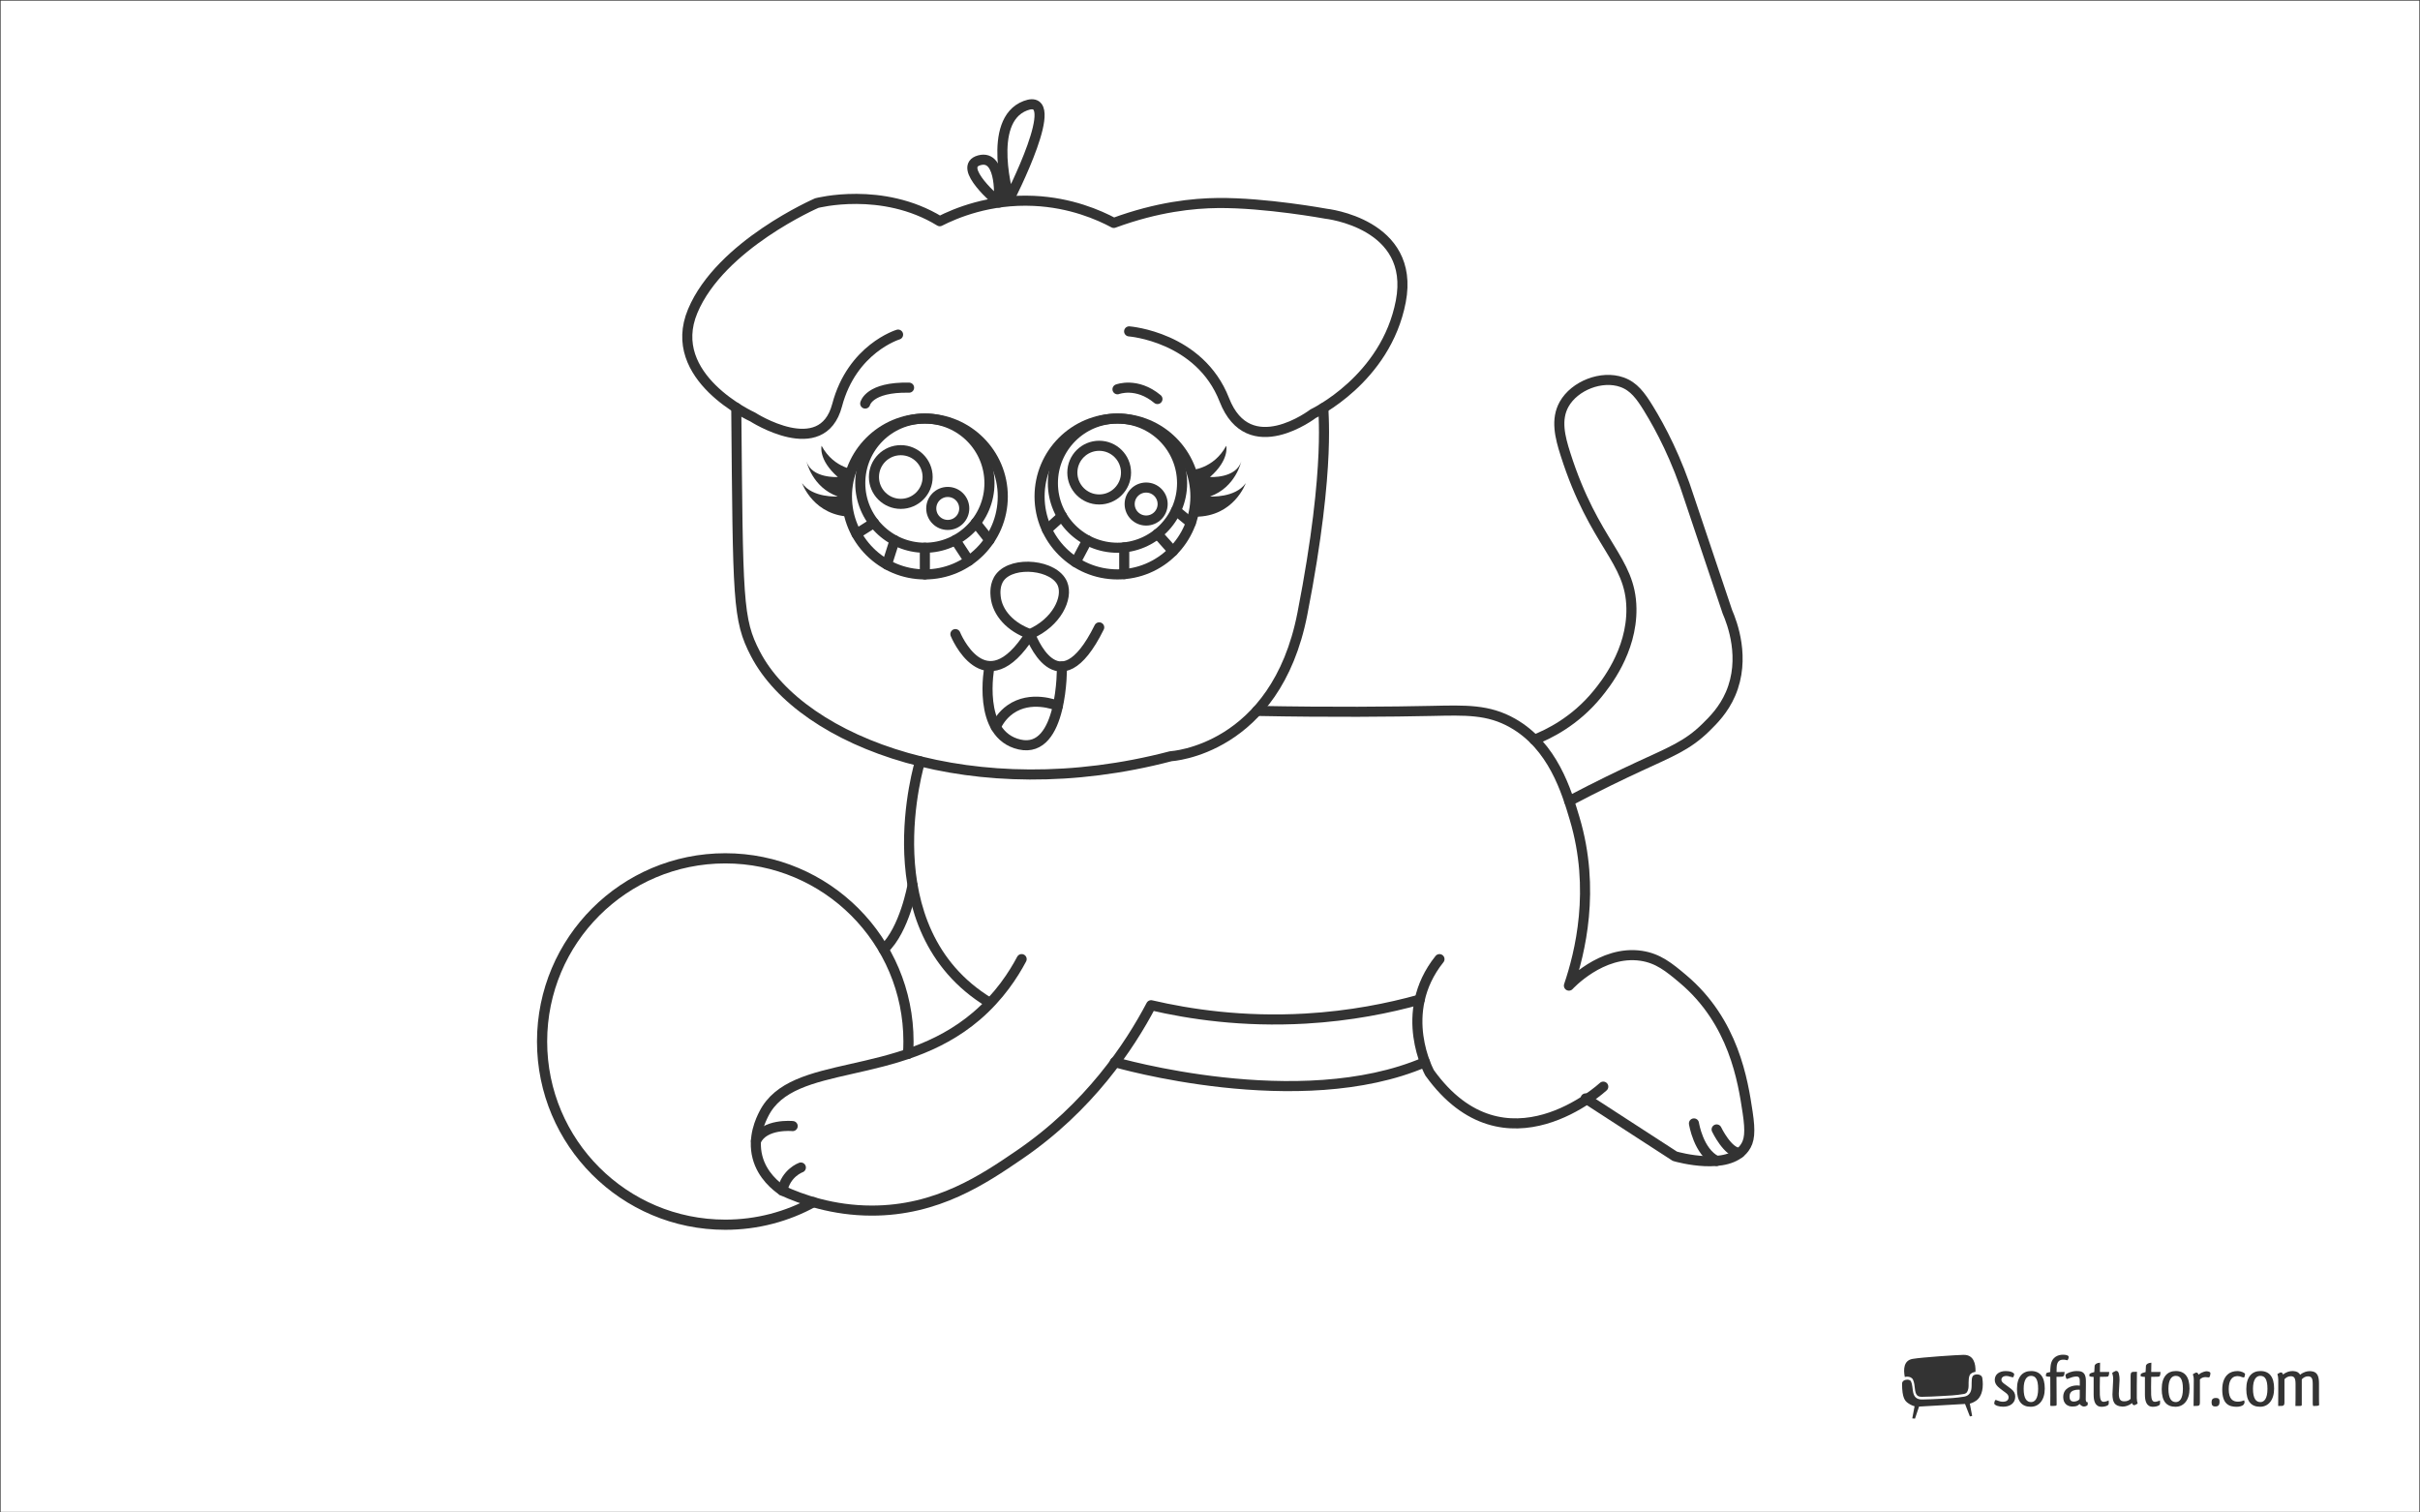 <?xml version="1.0" encoding="UTF-8"?>
<svg xmlns="http://www.w3.org/2000/svg" width="1200" height="750" viewBox="0 0 1200 750">
  <g id="Layer_2" data-name="Layer 2">
    <path d="M445.33,165.92s-22.81,6.89-30.23,35c-7.43,28.11-41.9,5.83-41.9,5.83,0,0-43.49-19.62-29.7-52.51,13.79-32.88,61.52-53.54,61.52-53.54,0,0,32.35-8.51,60.99,8.99,7.71-3.91,24.51-11.11,46.67-10.08,18.37.86,32.22,6.98,39.62,10.93,21.73-7.99,39.45-9.75,51.61-9.87,23.47-.24,53.57,5.3,53.57,5.3,0,0,44.55,4.77,37.13,43.49-7.43,38.72-43.49,55.69-43.49,55.69,0,0-31.82,24.4-44.02-6.89-12.2-31.29-47.2-33.94-47.2-33.94" fill="none" stroke="#333" stroke-linecap="round" stroke-linejoin="round" stroke-width="5"/>
    <path d="M495.31,100.45s-21.34-17.8-9.67-20.98c11.67-3.18,9.67,20.98,9.67,20.98Z" fill="none" stroke="#333" stroke-linecap="round" stroke-linejoin="round" stroke-width="5"/>
    <path d="M500.49,98.64s-11.67-38.79,7.96-46.22c19.62-7.43-7.96,46.22-7.96,46.22Z" fill="none" stroke="#333" stroke-linecap="round" stroke-linejoin="round" stroke-width="5"/>
    <path d="M365.09,202.22c.87,95.6.58,104.86,9.51,122.02,23.04,44.27,108.77,76.27,205.97,50.75,0,0,51.98-2.77,65.24-70.66,14.85-76.05,9.63-102.12,10.55-102.12" fill="none" stroke="#333" stroke-linecap="round" stroke-linejoin="round" stroke-width="5"/>
    <path d="M623.28,352.52c37.54.73,66.74.42,86.61,0,16.84-.36,28.06-.81,40.14,6.02,20.03,11.33,26.75,33.85,30.77,47.32,10.53,35.25,2.65,66.78-2.82,82.88,0,0,16.1-17.73,35.83-14.79,8.41,1.26,13.78,5.66,20.59,11.38,25.41,21.34,29.86,50.79,32.19,66.22,1.48,9.78,1,14.26-1.61,17.78-8.37,11.25-32.6,4.57-34.46,4.03-14.75-9.56-29.51-19.13-44.26-28.69" fill="none" stroke="#333" stroke-linecap="round" stroke-linejoin="round" stroke-width="5"/>
    <path d="M795.01,538.84s-48.64,45.23-86.08-6.81c0,0-16.54-29.67,4.86-56.42" fill="none" stroke="#333" stroke-linecap="round" stroke-linejoin="round" stroke-width="5"/>
    <path d="M552.81,526.68s91.58,26.75,153.76,0" fill="none" stroke="#333" stroke-linecap="round" stroke-linejoin="round" stroke-width="5"/>
    <path d="M456.24,377.51s-25.65,83.14,34.25,119.56" fill="none" stroke="#333" stroke-linecap="round" stroke-linejoin="round" stroke-width="5"/>
    <path d="M839.98,557.07s2.17,14.13,11.24,18.6" fill="none" stroke="#333" stroke-linecap="round" stroke-linejoin="round" stroke-width="5"/>
    <path d="M851.22,560.06s5.59,11.74,11.51,11.6" fill="none" stroke="#333" stroke-linecap="round" stroke-linejoin="round" stroke-width="5"/>
    <path d="M704.01,495.66c-15.24,4.25-34.4,8.15-56.66,9.43-31.15,1.79-57.45-2.16-76.55-6.62-10.74,20.34-30.66,50.52-65.43,74.24-17.39,11.87-40.51,27.65-73.19,27.59-19.19-.03-34.61-5.51-44.25-9.92-3-2.06-9.93-7.44-12.31-16.53-2.63-10.03,1.77-18.78,3.14-21.5,14.14-28.1,66.47-15.2,105.47-48.54,11.47-9.8,18.37-20.69,22.37-28.21" fill="none" stroke="#333" stroke-linecap="round" stroke-linejoin="round" stroke-width="5"/>
    <path d="M393.06,558.39s-14.19-1.44-18.21,7.41" fill="none" stroke="#333" stroke-linecap="round" stroke-linejoin="round" stroke-width="5"/>
    <path d="M397.12,578.94s-7.38,2.59-9.18,11.45" fill="none" stroke="#333" stroke-linecap="round" stroke-linejoin="round" stroke-width="5"/>
    <path d="M450.28,522.59c.14-2.02.21-4.07.21-6.13,0-50.17-40.67-90.84-90.85-90.84s-90.84,40.67-90.84,90.84,40.67,90.84,90.84,90.84c15.83,0,30.72-4.05,43.68-11.18" fill="none" stroke="#333" stroke-linecap="round" stroke-linejoin="round" stroke-width="5.05"/>
    <path d="M452.5,438.9s-3.86,22.15-14.32,31.86" fill="none" stroke="#333" stroke-linecap="round" stroke-linejoin="round" stroke-width="5"/>
    <path d="M760.83,366.83c6.77-2.66,20.07-8.96,31.28-22.7,3.66-4.49,17.17-21.03,16.86-42.44-.35-24.43-18.36-31.45-32.71-76.48-2.71-8.49-4.92-17.2-.65-24.79,5.18-9.2,18.6-14.48,28.69-10.89,5.88,2.09,9.24,6.7,13.12,13.01,6.04,9.82,13.95,24.74,20.45,45.19l18.69,55.66c2.36,5.45,9.16,23.12,1.55,40.72-3.44,7.96-8.59,13.04-12.21,16.6-9.11,8.97-17.3,12.06-33.53,19.58-8.09,3.75-19.9,9.4-34.26,16.95" fill="none" stroke="#333" stroke-linecap="round" stroke-linejoin="round" stroke-width="5"/>
    <circle cx="458.61" cy="246.19" r="38.64" fill="none" stroke="#333" stroke-linecap="round" stroke-linejoin="round" stroke-width="5"/>
    <circle cx="554.13" cy="246.19" r="38.64" fill="none" stroke="#333" stroke-linecap="round" stroke-linejoin="round" stroke-width="5"/>
    <circle cx="554.13" cy="239.58" r="32.03" fill="none" stroke="#333" stroke-linecap="round" stroke-linejoin="round" stroke-width="5"/>
    <circle cx="458.61" cy="239.58" r="32.03" fill="none" stroke="#333" stroke-linecap="round" stroke-linejoin="round" stroke-width="5"/>
    <line x1="526.58" y1="255.92" x2="519.15" y2="262.62" fill="none" stroke="#333" stroke-linecap="round" stroke-linejoin="round" stroke-width="5"/>
    <line x1="539.15" y1="267.89" x2="533.37" y2="278.78" fill="none" stroke="#333" stroke-linecap="round" stroke-linejoin="round" stroke-width="5"/>
    <line x1="557.47" y1="271.44" x2="557.47" y2="284.68" fill="none" stroke="#333" stroke-linecap="round" stroke-linejoin="round" stroke-width="5"/>
    <line x1="573.95" y1="264.74" x2="581.63" y2="273.34" fill="none" stroke="#333" stroke-linecap="round" stroke-linejoin="round" stroke-width="5"/>
    <line x1="583.14" y1="253.18" x2="590.5" y2="259.27" fill="none" stroke="#333" stroke-linecap="round" stroke-linejoin="round" stroke-width="5"/>
    <line x1="483.87" y1="259.27" x2="490.64" y2="267.82" fill="none" stroke="#333" stroke-linecap="round" stroke-linejoin="round" stroke-width="5"/>
    <line x1="473.75" y1="267.82" x2="480.46" y2="278.06" fill="none" stroke="#333" stroke-linecap="round" stroke-linejoin="round" stroke-width="5"/>
    <line x1="458.61" y1="271.61" x2="458.61" y2="284.84" fill="none" stroke="#333" stroke-linecap="round" stroke-linejoin="round" stroke-width="5"/>
    <line x1="443.63" y1="267.89" x2="439.79" y2="279.94" fill="none" stroke="#333" stroke-linecap="round" stroke-linejoin="round" stroke-width="5"/>
    <line x1="433.35" y1="259.27" x2="424.71" y2="264.74" fill="none" stroke="#333" stroke-linecap="round" stroke-linejoin="round" stroke-width="5"/>
    <circle cx="545.05" cy="234.36" r="13.31" fill="none" stroke="#333" stroke-linecap="round" stroke-linejoin="round" stroke-width="5"/>
    <circle cx="568.34" cy="249.94" r="8.18" fill="none" stroke="#333" stroke-linecap="round" stroke-linejoin="round" stroke-width="5"/>
    <circle cx="446.67" cy="236.54" r="13.31" fill="none" stroke="#333" stroke-linecap="round" stroke-linejoin="round" stroke-width="5"/>
    <circle cx="469.96" cy="252.12" r="8.18" fill="none" stroke="#333" stroke-linecap="round" stroke-linejoin="round" stroke-width="5"/>
    <path d="M590.5,233.11s11.28-.43,17.55-12.06c0,0,1.78,6.86-8.05,15.49,0,0,12.89.83,15.5-7.75,0,0-2.69,12.84-15.5,17.4,0,0,12.52.84,17.73-6.61,0,0-5.81,16.67-24.96,16.64,0,0,5.92-14.36-2.27-23.12Z" fill="#333"/>
    <path d="M424.94,233.11s-11.28-.43-17.55-12.06c0,0-1.78,6.86,8.05,15.49,0,0-12.89.83-15.5-7.75,0,0,2.69,12.84,15.5,17.4,0,0-12.52.84-17.73-6.61,0,0,5.81,16.67,24.96,16.64,0,0-5.92-14.36,2.27-23.12Z" fill="#333"/>
    <path d="M554.13,193.03s9.54-3.72,19.81,4.84" fill="none" stroke="#333" stroke-linecap="round" stroke-linejoin="round" stroke-width="5"/>
    <path d="M429.03,200.11s1.9-8.32,21.75-7.88" fill="none" stroke="#333" stroke-linecap="round" stroke-linejoin="round" stroke-width="5"/>
    <path d="M510.81,314.44c-9.65-3.35-16.3-10.51-17.1-18.62-.14-1.43-.6-6.12,2.23-9.68,6.52-8.2,27-6.14,30.91,3.35,2.89,7.02-2.83,19.18-16.05,24.95Z" fill="none" stroke="#333" stroke-linecap="round" stroke-linejoin="round" stroke-width="5"/>
    <path d="M473.75,314.44s14.5,35.67,37.06,0c0,0,13.67,38.26,34.25-3.35" fill="none" stroke="#333" stroke-linecap="round" stroke-linejoin="round" stroke-width="5"/>
    <path d="M490.64,330.5s-6.61,33.85,14.99,38.69c21.6,4.84,20.95-38.7,20.95-38.7" fill="none" stroke="#333" stroke-linecap="round" stroke-linejoin="round" stroke-width="5"/>
    <path d="M493.8,360.48c1.09-2.32,3.22-5.94,7.2-8.73,10.07-7.06,22.44-2.2,23.58-1.72" fill="none" stroke="#333" stroke-linecap="round" stroke-linejoin="round" stroke-width="5"/>
  </g>
  <g id="Layer_6" data-name="Layer 6">
    <g>
      <g id="Wasserzeichen">
        <g>
          <g>
            <path d="M943.94,684.66c-.48.36-.76.81-.77,1.47,0,3.63.39,5.79.94,7.13s1.2,1.89,1.93,2.44c.71.52,1.43.9,1.97,1.14.53.23.87.32.88.33l.49.14-1.14,6.03,1.34.11,2.02-5.97,22.21-1.27.59-.02,2.41,6.18,1.12-.24-1.16-6.11.48-.14s.34-.09.88-.33c.54-.23,1.25-.6,1.97-1.13,1.14-.86,3.11-3.07,3.11-7.98,0-.93-.07-1.96-.24-3.09-.17-1.21-1.32-1.81-2.62-1.83-1.06,0-2,.46-2.24,1.06-.74,1.59-.19,4.39-.63,6.53-.37,1.85-1.63,3.16-3.54,3.46-4.1.68-7.24.79-11.31,1.03-3.54.2-5.97.3-9.52.37h-.13c-1.39,0-2.43-.39-3.12-1.09-.69-.7-1.01-1.61-1.21-2.57-.38-1.92-.31-3.71-1.03-5.29-.21-.52-.96-.89-1.86-.89h-.01c-.64,0-1.32.19-1.79.53h0Z" fill="#333" fill-rule="evenodd"/>
            <path d="M973.74,671.83c-3.09.04-20.69,1.2-25.35,2.01-4.46.77-4.59,5.21-3.86,8.97.39-.11.81-.16,1.21-.16,1.16,0,2.38.44,2.88,1.56.63,1.44.73,2.78.9,4.26.16,1.48.42,2.74,1.11,3.41.46.46,1.12.76,2.32.76h.11c3.54-.06,5.95-.16,9.47-.37,4.11-.22,7.2-.34,11.19-1.02,1.51-.27,1.93-1.06,2.29-2.59.41-1.77-.21-4.6.7-6.75.46-.98,1.8-1.5,2.87-1.66.16-4.01-.89-8.48-5.84-8.41h0Z" fill="#333" fill-rule="evenodd"/>
          </g>
          <path d="M995.61,679.94c2.14.14,3.04,1,3.18,1.43,0,.46-.25,1.21-.54,1.61-.5-.11-1.04-.14-1.64-.36-.54-.21-1.11-.32-1.75-.32-1.46,0-2.43.75-2.43,1.86,0,.61.29,1.14,1.14,1.82.89.71,2.54,1.79,3.61,2.68,1.54,1.21,2.11,2.39,2.11,3.89,0,3.32-2.68,5-5.96,5-2.21,0-4.11-.64-4.46-1.54,0-.57.21-1.32.57-1.79h.14c.29,0,.61.11.96.29.75.32,1.71.57,2.71.57.21,0,.46-.04.68-.07,1.29-.14,2.07-.96,2.07-2.14,0-.82-.43-1.54-1.54-2.32-.93-.68-2.07-1.5-2.89-2.18l-.86-.75c-1.07-1.04-1.57-2.14-1.57-3.36,0-2.75,2.21-4.39,5.43-4.39.39,0,.75.04,1.04.07h0Z" fill="#333"/>
          <path d="M1007.04,697.58c-4.43,0-6.89-2.61-6.89-8.79s2.89-8.93,7-8.93c4.5,0,6.79,2.96,6.79,8.71s-2.93,9-6.89,9h0ZM1007.11,695.26c1.89,0,3.54-1.64,3.54-6.58s-1.39-6.43-3.54-6.43h-.07c-1.89,0-3.57,1.75-3.57,6.39,0,4.93,1.54,6.61,3.64,6.61h0Z" fill="#333"/>
          <path d="M1025.79,673.01c-.04.29-.07.54-.18.79-.14.32-.25.54-.43.71-.11.04-.43-.07-.71-.14-.36-.11-.96-.14-1.43-.14-1.61,0-3.08.71-3.21,3.79-.04.75-.04,1.54-.04,2.32h1.93c.79,0,1.57,0,2.04-.04-.11,1.68-.29,2.04-.79,2.21-.07.04-.21.11-.39.14-.75.07-1.71.07-2.83.07,0,4.04.04,9.82.07,13.64,0,.18,0,.57-.29.68-.57.11-1.61.14-2.04.14-.29,0-.54-.04-.79-.07-.04-.21-.04-.5-.04-.82,0-1.43.04-2.89.04-4.36,0-2.93-.04-6-.04-9.21-1.14-.04-1.82-.14-2.21-.43.14-1.32.25-1.5.82-1.64.29-.07.75-.18,1.39-.32,0-.96.04-1.86.14-2.68.39-4.75,3.68-5.89,6.18-5.89,1.46,0,2.36.32,2.68.68.14.18.11.39.11.57h0Z" fill="#333"/>
          <path d="M1024.22,681.97c0-.14.04-.29.07-.39.75-.71,2.89-1.64,5.29-1.71.57,0,.64,0,1.25.04,2.64.18,3.5,1.93,3.5,4.96v1.61c0,2.46-.07,5.32-.07,7.21,0,0-.14,1.86,1,1.64-.04.5-.04,1.11-.04,1.32-.29.39-.96.79-1.89.82-.86,0-1.79-.79-2.14-1.29-.21.21-.64.61-1.04.82-.79.39-1.64.46-2.61.46-2.29,0-4.46-1.43-4.46-4.71,0-4.39,3.89-5.5,6.04-5.71.36-.04.68-.04,1-.04.46,0,.86.04,1.18.11v-2.04c0-1.61-.18-2.5-1.71-2.5-1.25,0-2.71.5-3.75.93-.39.18-.75.29-1.04.29-.32-.36-.46-1-.54-1.43-.04-.11-.04-.25-.04-.39h0ZM1031.29,691.69v-2.54c-.21-.04-.46-.04-.71-.04-.43,0-.82.04-1.18.07-1.71.29-3.18,1.04-3.18,3.29,0,1.82.79,2.46,1.89,2.54h.25c1.07,0,2.25-.5,2.75-1.11.04-.07.07-.29.11-.5.07-.43.07-.96.07-1.71h0Z" fill="#333"/>
          <path d="M1045.68,695.19c0,.32,0,.68-.04,1-.07.29-.25.5-.54.71-.68.43-1.89.68-3,.68-3.32,0-3.93-3.11-3.93-6v-8.82c-1.14,0-1.71-.14-2.14-.36,0-1.11.04-.96.32-1.25.5-.43,1.61-.54,2.14-.79l.18-3.21c.25-.71,1-1.32,2.68-1.43-.04,1.64-.07,3.14-.07,4.61h4.61c-.11,1.79-.32,2.18-.82,2.29-.29.04-.57.07-.86.07-.93.04-1.39.04-2.93.04-.04,1.64-.07,3.32-.07,4.86s.04,2.96.04,4.14c.14,2,.46,3.39,1.89,3.39.54.04,2.18-.46,2.46-.71.04.21.07.5.07.79h0Z" fill="#333"/>
          <path d="M1051.01,684.44l-.36,6.54c0,3.21,1,3.89,2.71,3.89,1.25.07,2.54-.5,3.14-1.25v-11.36c0-.75.07-1.21.39-1.68.43-.36.82-.32,2.75-.36-.04,1.93-.07,4.21-.07,6.96v6.07c0,1.14.18,1.96.43,2.68-.18.21-.64.46-1.43.82-.11.04-.21.04-.25.04-.64,0-.96-.46-1.11-1.07-.86.71-1.68,1.14-2.46,1.39-.75.25-1.43.39-2.21.39-4.14-.18-4.96-2.29-5.04-6.07l.36-7.46c0-1.32-.21-2.29-.5-3.14.21-.25.75-.57,1.68-1,.14-.04.25-.04.29-.04.79,0,1.14.64,1.29,1.21.21.82.39,1.61.39,3.43h0Z" fill="#333"/>
          <path d="M1071.11,695.19c0,.32,0,.68-.04,1-.07.29-.25.5-.54.71-.68.43-1.89.68-3,.68-3.32,0-3.93-3.11-3.93-6v-8.82c-1.14,0-1.71-.14-2.14-.36,0-1.11.04-.96.33-1.25.5-.43,1.61-.54,2.14-.79l.18-3.21c.25-.71,1-1.32,2.68-1.43-.04,1.64-.07,3.14-.07,4.61h4.61c-.11,1.79-.32,2.18-.82,2.29-.29.04-.57.07-.86.07-.93.04-1.39.04-2.93.04-.04,1.64-.07,3.32-.07,4.86s.04,2.96.04,4.14c.14,2,.46,3.39,1.89,3.39.54.04,2.18-.46,2.46-.71.04.21.07.5.07.79h0Z" fill="#333"/>
          <path d="M1078.82,697.58c-4.43,0-6.89-2.61-6.89-8.79s2.89-8.93,7-8.93c4.5,0,6.79,2.96,6.79,8.71s-2.93,9-6.89,9h0ZM1078.89,695.26c1.89,0,3.54-1.64,3.54-6.58s-1.39-6.43-3.54-6.43h-.07c-1.89,0-3.57,1.75-3.57,6.39,0,4.93,1.54,6.61,3.64,6.61h0Z" fill="#333"/>
          <path d="M1090.86,684.01v11.39c0,.61-.04,1.04-.32,1.43-.46.32-.89.36-2.82.36.04-1.93.07-4.21.07-7l.04-6.04c0-1.14-.21-1.96-.46-2.68.21-.21.64-.46,1.46-.82.11-.04.18-.04.25-.04.64,0,.93.46,1.11,1.07.82-.71,1.68-1.14,2.43-1.39.68-.21,1.29-.39,1.93-.29.93.11,1.43.39,1.54.89,0,.5-.14,1.43-.57,2.07-.1.03-.2.04-.32.04-.25,0-.58-.04-.86-.07-.25-.07-.46-.07-.64-.07-1.18,0-2.11.39-2.82,1.14h-.02Z" fill="#333"/>
          <path d="M1098.75,693.22c1.61,0,1.89.68,1.86,2-.04,1.29-.43,2.21-2.11,2.21-1.39,0-1.86-.68-1.86-2.14,0-1.36.64-2.07,2.11-2.07h0Z" fill="#333"/>
          <path d="M1112.79,683.04h-.18c-.25,0-.61-.11-.96-.21-.64-.29-1.43-.46-2.14-.46-.18,0-.32,0-.5.04-2.25.18-3.86,2.14-3.86,6.43,0,5.14,2.25,6.21,4.57,6.21,1.18,0,2.32-.33,3.08-.68.11.36.21.75.21,1-.04.5-.36,1.11-.79,1.43-.68.46-1.86.79-3.14.79-3.86,0-7.14-1.43-7.14-8.57,0-3.79,1.21-6.11,2.61-7.39,1.39-1.32,3.18-1.75,4.89-1.75,2.11,0,3.68.96,3.82,1.43,0,.46-.18,1.25-.46,1.75h0Z" fill="#333"/>
          <path d="M1120.76,697.58c-4.43,0-6.89-2.61-6.89-8.79s2.89-8.93,7-8.93c4.5,0,6.79,2.96,6.79,8.71s-2.93,9-6.89,9h0ZM1120.82,695.26c1.89,0,3.54-1.64,3.54-6.58s-1.39-6.43-3.54-6.43h-.07c-1.89,0-3.57,1.75-3.57,6.39,0,4.93,1.54,6.61,3.64,6.61h0Z" fill="#333"/>
          <path d="M1140.93,697.15c-.25.04-.64.04-1.25.04h-1.46c.07-1.82.07-4,.07-6.68v-4.29c0-2.79-.61-3.79-2.39-3.79-1.32,0-2.36.68-3.11,1.5v11.58c0,.61-.07.96-.36,1.32-.46.36-.86.36-2.75.36.04-1.82.04-4.04.04-6.71v-6.39c0-1.14-.18-1.96-.43-2.68.18-.21.64-.46,1.43-.82.11-.04.21-.04.25-.04.68,0,.96.46,1.11,1.07.86-.71,1.71-1.14,2.46-1.39s1.43-.36,2.25-.36c.18,0,.43,0,.64.04,1.61.11,2.54.75,3.14,1.79.86-.71,1.75-1.18,2.57-1.43.75-.25,1.43-.36,2.18-.36.25,0,.5,0,.71.04,3.14.25,3.89,2.57,3.89,6.14v6c0,1.79,0,3.39.07,4.68-.43.32-.93.43-2.93.43-.14-.29-.25-.64-.25-1.14v-9.79c0-2.79-.57-3.79-2.39-3.79-1.25,0-2.29.68-3.04,1.5v12.61c0,.36-.18.5-.46.57h0Z" fill="#333"/>
        </g>
      </g>
      <rect x="0" width="1200" height="750" fill="none" stroke="#333" stroke-miterlimit="10" stroke-width=".62"/>
    </g>
  </g>
</svg>